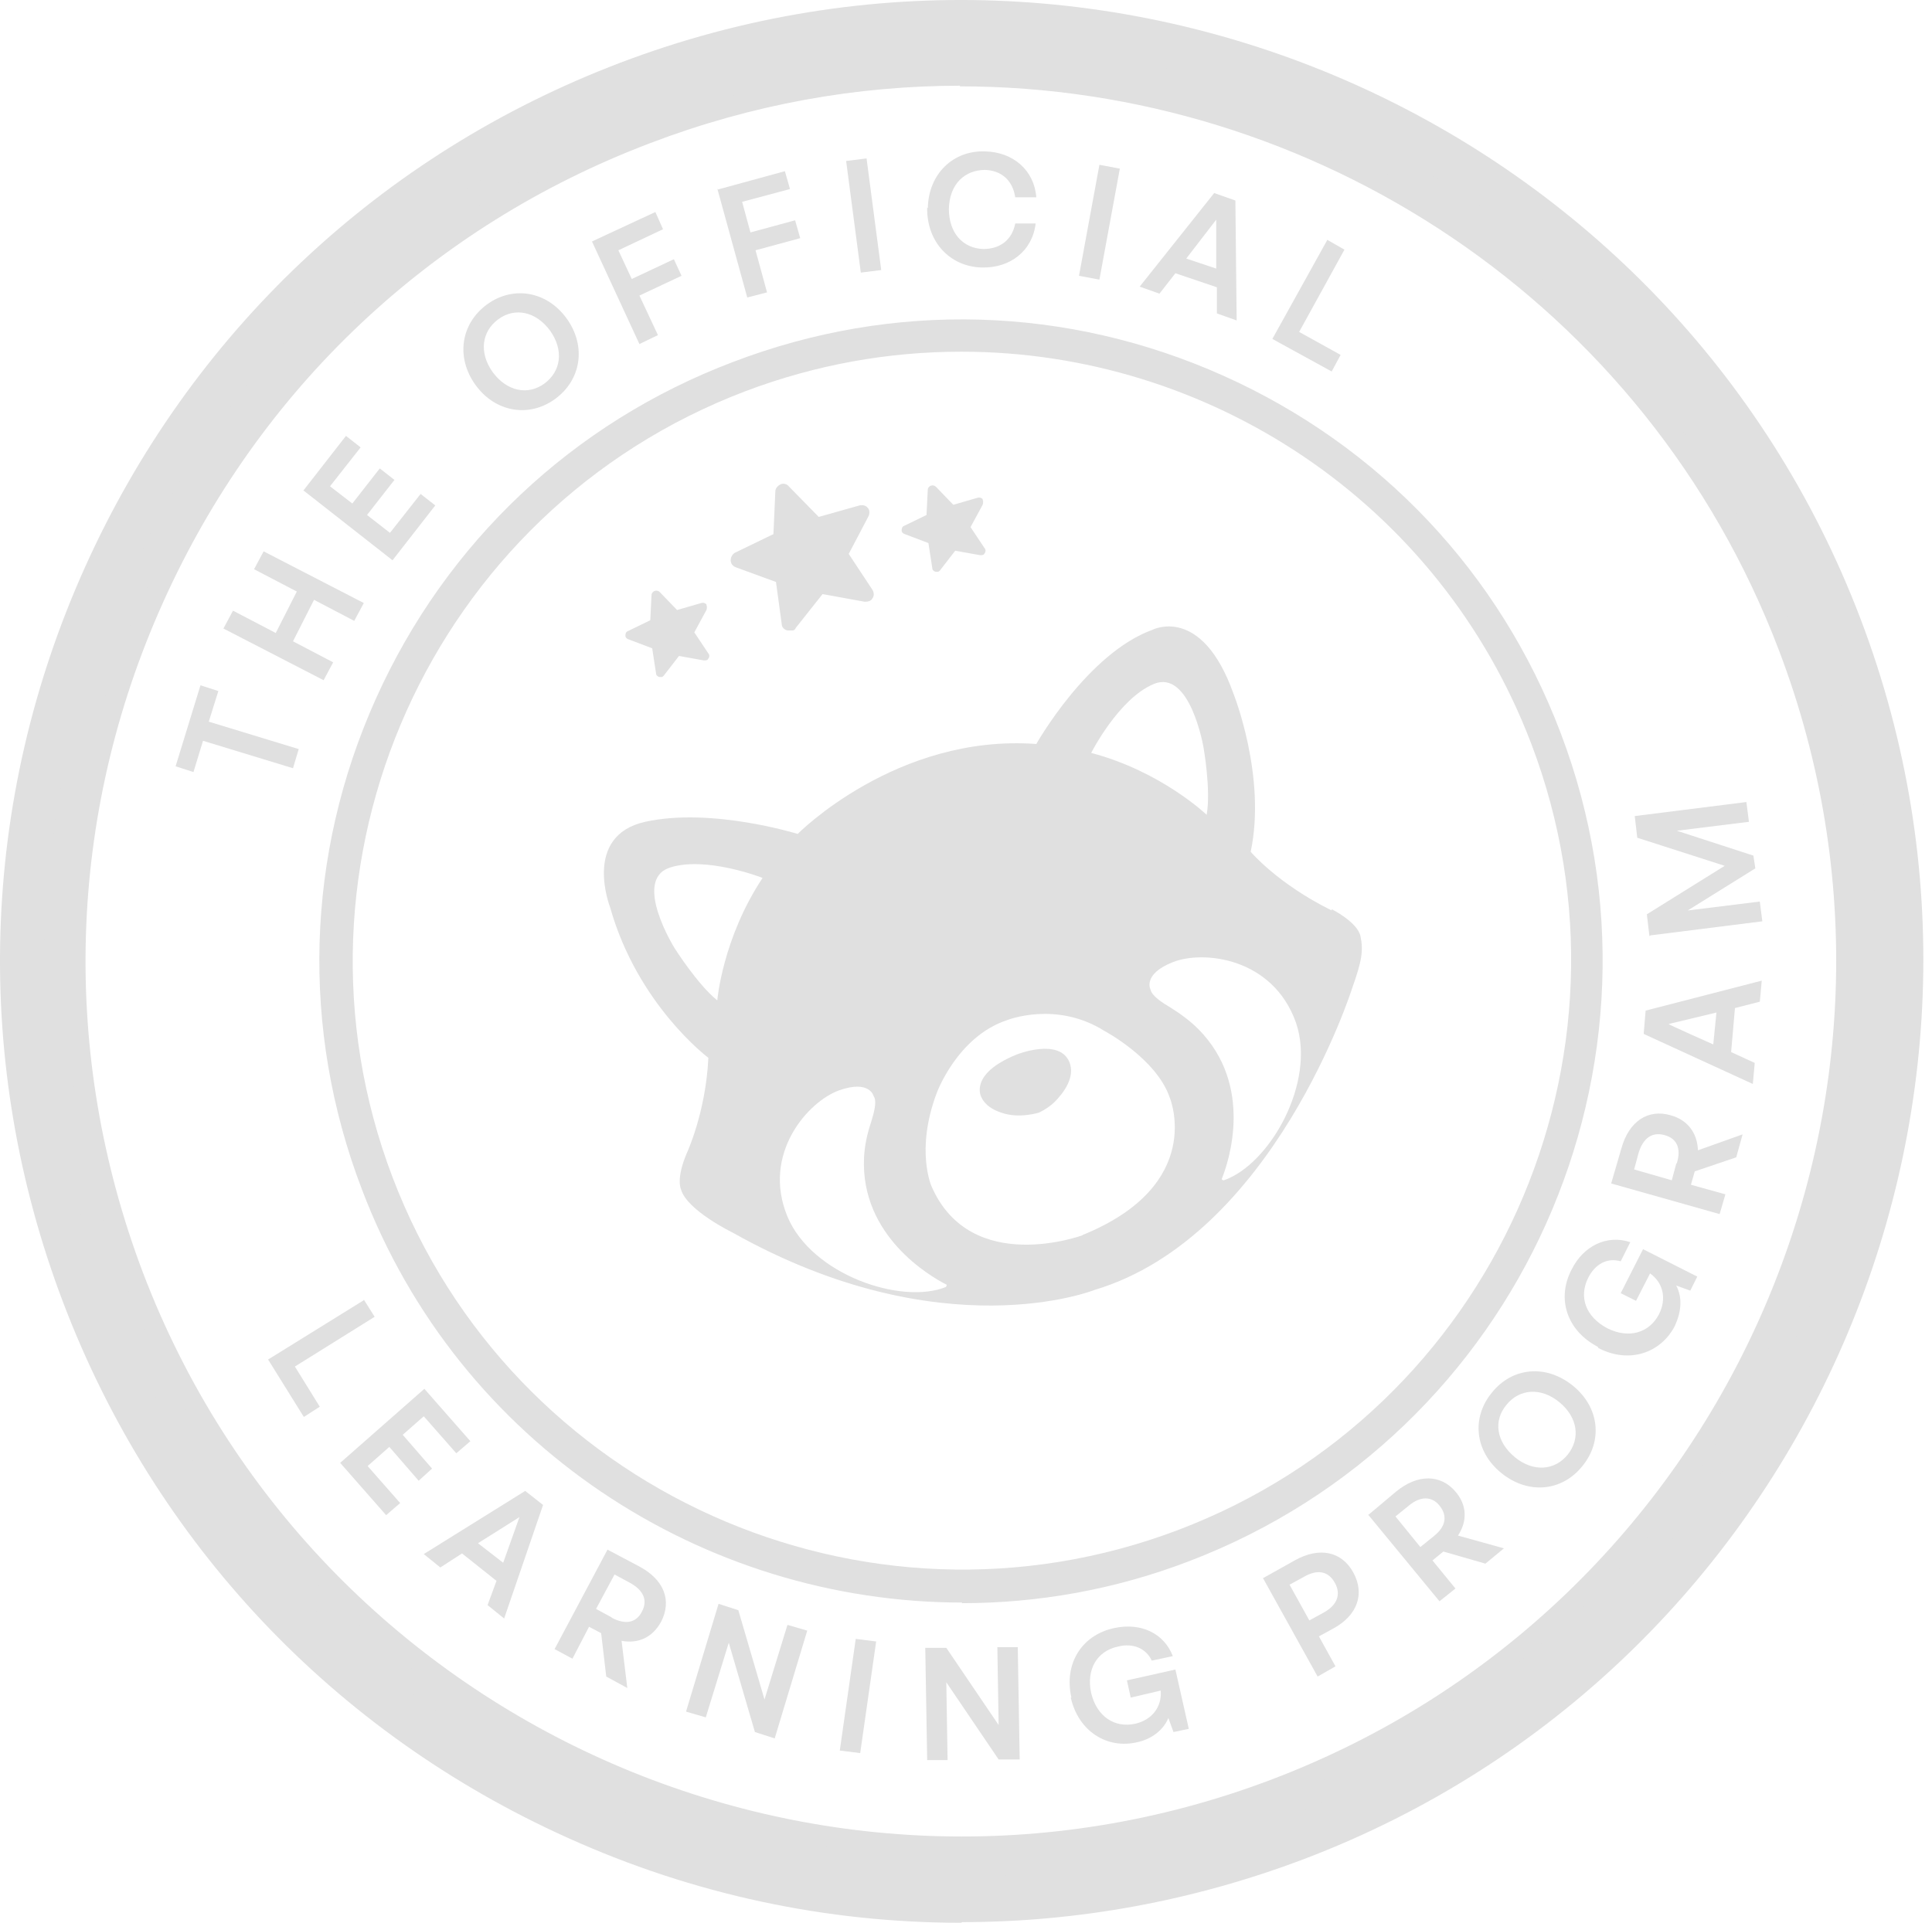 <svg width="221" height="220" viewBox="0 0 221 220" fill="none" xmlns="http://www.w3.org/2000/svg">
<path d="M109.924 220C94.597 220 79.344 216.789 64.966 210.293C38.181 198.251 17.673 176.502 7.236 149.06C-3.201 121.618 -2.325 91.695 9.717 64.91C21.76 38.124 43.509 17.616 70.951 7.179C127.586 -14.351 191.301 14.186 212.831 70.821C234.361 127.457 205.825 191.171 149.189 212.702C136.49 217.519 123.207 219.927 110.07 219.927L109.924 220ZM109.851 9.807C98.028 9.807 86.058 11.923 74.381 16.375C49.347 25.863 29.569 44.547 18.621 68.997C7.674 93.373 6.871 120.596 16.359 145.63C35.992 197.229 93.941 223.211 145.54 203.579C197.14 183.946 223.122 125.997 203.489 74.397C188.309 34.475 150.138 9.88 109.778 9.88L109.851 9.807Z" fill="#E0E0E0"/>
<path d="M110.071 214.745C67.813 214.745 27.891 188.982 11.98 147.235C2.055 121.107 2.857 92.57 14.316 67.026C25.774 41.481 46.502 21.922 72.63 11.996C98.758 2.07 127.295 2.873 152.839 14.332C178.383 25.79 197.943 46.517 207.869 72.646C217.795 98.774 216.992 127.31 205.533 152.855C194.075 178.399 173.348 197.959 147.219 207.884C135.031 212.555 122.405 214.745 110.071 214.745ZM109.998 7.471C97.663 7.471 85.329 9.734 73.506 14.259C47.961 23.965 27.672 43.087 16.433 68.048C5.193 93.008 4.39 120.888 14.17 146.432C34.24 199.199 93.576 225.838 146.344 205.768C171.888 196.061 192.177 176.939 203.417 151.979C214.656 127.018 215.459 99.139 205.679 73.594C195.972 48.05 176.851 27.761 151.89 16.521C138.461 10.536 124.229 7.471 109.998 7.471Z" fill="#E0E0E0"/>
<path d="M23.224 84.761L22.13 88.337L20.086 87.68L22.932 78.412L24.976 79.069L23.881 82.572L34.172 85.71L33.515 87.9L23.224 84.761Z" fill="#E0E0E0"/>
<path d="M35.922 68.632L33.514 73.376L38.112 75.784L37.017 77.828L25.559 71.916L26.653 69.872L31.543 72.427L33.952 67.683L29.062 65.129L30.157 63.085L41.615 68.997L40.52 71.04L35.922 68.632Z" fill="#E0E0E0"/>
<path d="M34.684 56.151L39.574 49.875L41.252 51.188L37.749 55.641L40.303 57.611L43.442 53.597L45.12 54.911L41.982 58.925L44.609 60.968L48.113 56.516L49.791 57.83L44.901 64.107L34.757 56.151H34.684Z" fill="#E0E0E0"/>
<path d="M54.385 44.036C52.123 40.898 52.707 37.03 55.699 34.84C58.691 32.651 62.56 33.307 64.822 36.446C67.085 39.584 66.501 43.452 63.508 45.642C60.516 47.831 56.648 47.174 54.385 44.036ZM62.268 43.89C64.165 42.504 64.53 40.095 62.925 37.833C61.319 35.643 58.91 35.132 57.013 36.519C55.115 37.906 54.75 40.314 56.356 42.576C57.962 44.766 60.37 45.277 62.268 43.89Z" fill="#E0E0E0"/>
<path d="M67.742 27.615L74.968 24.258L75.843 26.228L70.734 28.637L72.267 31.921L77.084 29.658L77.96 31.556L73.143 33.818L75.26 38.343L73.143 39.365L67.742 27.688V27.615Z" fill="#E0E0E0"/>
<path d="M82.047 21.703L89.783 19.587L90.367 21.63L84.893 23.09L85.842 26.593L90.951 25.206L91.535 27.25L86.426 28.637L87.74 33.454L85.477 34.037L82.047 21.557V21.703Z" fill="#E0E0E0"/>
<path d="M96.789 18.419L99.125 18.127L100.803 30.899L98.468 31.191L96.789 18.419Z" fill="#E0E0E0"/>
<path d="M106.133 23.82C106.206 19.878 109.052 17.178 112.702 17.324C115.913 17.397 118.321 19.514 118.54 22.579H116.132C115.84 20.608 114.526 19.514 112.702 19.441C110.366 19.441 108.614 21.046 108.541 23.892C108.541 26.666 110.147 28.418 112.483 28.491C114.38 28.491 115.767 27.469 116.132 25.571H118.467C118.102 28.709 115.548 30.68 112.337 30.607C108.687 30.534 105.987 27.688 106.06 23.747L106.133 23.82Z" fill="#E0E0E0"/>
<path d="M125.761 18.857L128.097 19.295L125.761 31.994L123.426 31.556L125.761 18.857Z" fill="#E0E0E0"/>
<path d="M138.833 22.068L141.315 22.944L141.461 36.665L139.198 35.862V32.87L134.454 31.264L132.63 33.6L130.367 32.797L138.906 22.068H138.833ZM139.125 30.753V25.133L135.695 29.585L139.198 30.753H139.125Z" fill="#E0E0E0"/>
<path d="M151.747 27.396L153.79 28.564L148.608 37.979L153.352 40.606L152.33 42.504L145.543 38.781L151.82 27.469L151.747 27.396Z" fill="#E0E0E0"/>
<path d="M152.334 104.175C146.13 101.109 143.065 97.46 143.065 97.46C144.89 88.848 141.094 79.36 141.094 79.36C137.445 69.142 131.825 72.062 131.825 72.062C124.381 74.762 118.542 85.126 118.542 85.126C102.559 83.958 91.246 95.417 91.246 95.417C91.246 95.417 81.394 92.351 73.803 94.03C66.578 95.636 69.789 103.81 69.789 103.81C72.928 114.976 81.029 121.034 81.029 121.034C80.737 127.311 78.547 131.981 78.547 131.981C77.307 134.901 77.891 136.069 77.891 136.069C78.547 138.477 83.802 141.031 83.802 141.031C107.814 154.533 125.184 147.6 125.184 147.6C145.692 141.469 154.669 113.079 154.669 113.079C155.764 110.013 155.983 108.773 155.618 107.094C155.253 105.488 152.334 104.029 152.334 104.029V104.175ZM76.577 99.285C80.737 97.898 87.232 100.452 87.232 100.452C82.634 107.386 82.05 114.465 82.05 114.465C79.788 112.641 77.161 108.481 77.161 108.481C77.161 108.481 72.344 100.744 76.577 99.285ZM108.252 147.235C103.143 149.352 92.852 145.848 90.079 139.207C87.086 131.981 92.487 125.997 95.99 124.756C99.494 123.515 99.932 125.413 99.932 125.413C100.369 125.997 99.932 127.456 99.64 128.405C99.202 129.719 98.91 131.033 98.837 132.419C98.399 141.469 106.5 146.067 108.179 146.943C108.325 146.943 108.325 147.162 108.179 147.235H108.252ZM123.87 141.323C123.87 141.323 111.098 146.067 106.573 135.777C106.573 135.777 104.676 131.617 107.157 125.048C107.157 125.048 109.492 118.625 115.185 116.728C115.185 116.728 120.805 114.465 126.352 117.969C126.352 117.969 132.263 121.107 133.796 125.559C133.796 125.559 138.029 135.558 123.797 141.323H123.87ZM148.247 117.02C150.582 123.807 145.254 133.222 140 135.047C139.854 135.047 139.708 134.974 139.781 134.828C140.511 133.003 143.503 124.245 137.08 117.75C136.131 116.801 135.037 115.998 133.869 115.268C132.993 114.757 131.752 113.954 131.607 113.225C131.607 113.225 130.658 111.473 134.161 110.086C137.664 108.7 145.619 109.575 148.247 117.02ZM137.664 85.491C137.664 85.491 138.54 90.381 138.029 93.227C138.029 93.227 132.847 88.264 124.819 86.148C124.819 86.148 127.957 79.944 131.971 78.265C136.131 76.514 137.664 85.491 137.664 85.491Z" fill="#E0E0E0"/>
<path d="M112.264 125.554C112.264 125.554 110.732 122.927 116.279 120.664C116.279 120.664 121.168 118.694 122.336 121.54C122.993 123.219 121.752 124.97 120.585 126.138C119.709 126.941 118.833 127.306 118.833 127.306C118.833 127.306 116.571 128.036 114.527 127.306C113.651 127.014 112.702 126.503 112.264 125.554Z" fill="#E0E0E0"/>
<path d="M99.273 58.122C99.055 57.83 98.69 57.757 98.325 57.83L93.654 59.144L90.224 55.641C90.005 55.349 89.567 55.276 89.275 55.422C88.983 55.568 88.691 55.859 88.691 56.224L88.472 61.114L84.093 63.231C83.801 63.377 83.582 63.742 83.582 64.107C83.582 64.472 83.801 64.763 84.166 64.909L88.764 66.588L89.421 71.405C89.421 71.77 89.713 72.062 90.078 72.135C90.296 72.135 90.442 72.135 90.662 72.135C90.88 72.135 90.953 71.989 91.026 71.843L94.092 67.975L98.909 68.851C99.273 68.851 99.638 68.778 99.784 68.486C100.003 68.194 100.003 67.829 99.784 67.464L97.084 63.377L99.347 59.071C99.493 58.779 99.493 58.341 99.273 58.122Z" fill="#E0E0E0"/>
<path d="M112.406 57.1C112.26 56.954 112.041 56.881 111.822 56.954L109.048 57.757L107.078 55.713C106.932 55.568 106.713 55.495 106.494 55.567C106.275 55.64 106.129 55.859 106.129 56.005L105.983 58.925L103.429 60.165C103.21 60.238 103.137 60.457 103.137 60.676C103.137 60.895 103.283 61.041 103.502 61.114L106.202 62.136L106.64 64.982C106.64 65.201 106.786 65.347 107.005 65.42C107.151 65.42 107.224 65.42 107.297 65.42C107.37 65.42 107.443 65.347 107.516 65.274L109.267 63.012L112.114 63.523C112.333 63.523 112.552 63.523 112.625 63.304C112.771 63.158 112.771 62.866 112.625 62.72L111.019 60.311L112.406 57.757C112.479 57.538 112.479 57.319 112.406 57.173V57.1Z" fill="#E0E0E0"/>
<path d="M80.808 69.142C80.662 68.996 80.443 68.923 80.224 68.996L77.451 69.799L75.48 67.756C75.334 67.61 75.115 67.537 74.896 67.61C74.677 67.683 74.531 67.902 74.531 68.048L74.385 70.967L71.831 72.208C71.612 72.281 71.539 72.5 71.539 72.719C71.539 72.938 71.685 73.084 71.904 73.156L74.604 74.178L75.042 77.025C75.042 77.244 75.188 77.389 75.407 77.463C75.553 77.463 75.626 77.463 75.699 77.463C75.772 77.463 75.845 77.389 75.918 77.317L77.67 75.054L80.516 75.565C80.735 75.565 80.954 75.565 81.027 75.346C81.173 75.2 81.173 74.908 81.027 74.762L79.421 72.354L80.808 69.799C80.881 69.58 80.881 69.361 80.808 69.215V69.142Z" fill="#E0E0E0"/>
<path d="M41.615 148.695L42.856 150.666L33.733 156.358L36.58 160.956L34.755 162.124L30.668 155.556L41.615 148.768V148.695Z" fill="#E0E0E0"/>
<path d="M48.548 158.913L53.803 164.898L52.197 166.284L48.475 162.051L46.066 164.168L49.424 168.036L47.891 169.422L44.534 165.554L42.052 167.744L45.775 171.977L44.169 173.364L38.914 167.379L48.621 158.84L48.548 158.913Z" fill="#E0E0E0"/>
<path d="M60.077 170.59L62.121 172.196L57.669 185.187L55.771 183.654L56.793 180.881L52.852 177.743L50.37 179.348L48.473 177.816L60.077 170.59ZM57.523 178.91L59.42 173.583L54.676 176.575L57.596 178.838L57.523 178.91Z" fill="#E0E0E0"/>
<path d="M69.349 177.232L73.071 179.202C75.991 180.735 76.867 183.143 75.626 185.552C74.677 187.303 73.071 188.106 71.101 187.741L71.758 193.142L69.349 191.828L68.765 186.866L67.379 186.136L65.481 189.785L63.438 188.69L69.495 177.305L69.349 177.232ZM70.006 185.114C71.539 185.917 72.779 185.698 73.436 184.384C74.093 183.143 73.655 181.976 72.05 181.1L70.298 180.151L68.181 184.092L69.933 185.041L70.006 185.114Z" fill="#E0E0E0"/>
<path d="M82.195 183.508L84.457 184.238L87.45 194.456L90.077 185.917L92.34 186.574L88.617 198.908L86.355 198.178L83.363 187.96L80.735 196.499L78.473 195.843L82.195 183.508Z" fill="#E0E0E0"/>
<path d="M97.887 187.522L100.223 187.814L98.398 200.587L96.062 200.295L97.887 187.522Z" fill="#E0E0E0"/>
<path d="M105.84 188.544H108.248L114.233 197.375L114.087 188.471H116.422L116.641 201.316H114.233L108.248 192.485L108.394 201.389H106.059L105.84 188.544Z" fill="#E0E0E0"/>
<path d="M122.557 194.237C121.681 190.369 123.725 187.085 127.447 186.282C130.512 185.625 133.14 186.866 134.161 189.493L131.753 190.004C131.096 188.617 129.636 187.961 127.885 188.398C125.476 188.909 124.236 191.026 124.819 193.726C125.476 196.427 127.52 197.74 129.855 197.229C131.753 196.792 132.921 195.332 132.775 193.434L129.344 194.237L128.906 192.267L134.453 191.026L135.986 197.813L134.234 198.178L133.65 196.573C133.067 197.959 131.753 198.981 130.074 199.346C126.644 200.149 123.36 198.105 122.484 194.237H122.557Z" fill="#E0E0E0"/>
<path d="M144.445 180.589L148.094 178.546C150.941 176.94 153.495 177.524 154.809 179.932C156.123 182.341 155.32 184.822 152.474 186.355L150.868 187.231L152.765 190.661L150.722 191.829L144.445 180.516V180.589ZM151.379 184.53C152.984 183.654 153.422 182.414 152.692 181.1C151.963 179.786 150.722 179.494 149.116 180.443L147.511 181.319L149.773 185.406L151.379 184.53Z" fill="#E0E0E0"/>
<path d="M156.488 173.364L159.7 170.663C162.181 168.62 164.808 168.693 166.487 170.663C167.801 172.196 167.874 174.021 166.779 175.699L172.034 177.159L169.917 178.911L165.1 177.524L163.86 178.546L166.487 181.757L164.662 183.217L156.488 173.291V173.364ZM164.006 175.772C165.392 174.677 165.611 173.437 164.662 172.269C163.787 171.174 162.473 171.174 161.159 172.269L159.627 173.51L162.473 177.013L164.006 175.772Z" fill="#E0E0E0"/>
<path d="M171.742 168.547C168.677 166.065 168.312 162.197 170.648 159.351C172.983 156.431 176.851 156.066 179.917 158.548C182.982 161.029 183.347 164.897 181.011 167.744C178.676 170.663 174.808 171.028 171.742 168.547ZM179.333 166.43C180.792 164.606 180.501 162.197 178.384 160.445C176.267 158.694 173.786 158.913 172.326 160.737C170.794 162.562 171.159 164.97 173.275 166.722C175.392 168.474 177.873 168.255 179.333 166.43Z" fill="#E0E0E0"/>
<path d="M182.765 154.096C179.262 152.271 178.021 148.622 179.773 145.265C181.159 142.492 183.86 141.251 186.487 142.127L185.392 144.316C183.86 143.878 182.473 144.608 181.67 146.214C180.576 148.403 181.378 150.666 183.86 151.979C186.341 153.22 188.677 152.49 189.772 150.374C190.647 148.622 190.282 146.798 188.75 145.703L187.144 148.841L185.392 147.965L187.947 142.929L194.151 146.068L193.348 147.673L191.742 147.089C192.472 148.476 192.326 150.082 191.596 151.687C189.99 154.826 186.341 156.066 182.838 154.242L182.765 154.096Z" fill="#E0E0E0"/>
<path d="M184.301 135.412L185.469 131.398C186.344 128.26 188.534 126.873 191.088 127.603C192.986 128.114 194.154 129.574 194.227 131.617L199.335 129.793L198.606 132.42L193.862 134.026L193.424 135.558L197.365 136.653L196.708 138.915L184.301 135.412ZM191.818 133.077C192.329 131.398 191.818 130.23 190.358 129.866C188.972 129.501 187.95 130.23 187.439 131.909L186.928 133.807L191.234 135.047L191.745 133.15L191.818 133.077Z" fill="#E0E0E0"/>
<path d="M188.023 118.261L188.242 115.633L201.525 112.203L201.306 114.612L198.46 115.341L198.022 120.377L200.723 121.618L200.504 124.027L188.096 118.334L188.023 118.261ZM196.344 115.852L190.87 117.166C190.87 117.239 195.979 119.501 195.979 119.501L196.344 115.852Z" fill="#E0E0E0"/>
<path d="M188.675 107.095L188.383 104.613L197.287 99.066L187.288 95.855L186.996 93.374L199.768 91.768L200.06 94.031L191.813 95.052L200.571 97.899L200.79 99.358L193.054 104.175L201.301 103.154L201.593 105.416L188.821 107.022L188.675 107.095Z" fill="#E0E0E0"/>
<path d="M110.07 183.362C80.439 183.362 52.486 165.335 41.392 136.069C34.386 117.75 34.97 97.825 42.998 79.944C51.026 62.063 65.55 48.342 83.869 41.409C102.188 34.402 122.112 34.986 139.993 43.014C157.874 51.043 171.595 65.566 178.529 83.885C192.907 121.691 173.858 164.167 136.052 178.618C127.513 181.902 118.682 183.435 109.997 183.435L110.07 183.362ZM109.924 40.241C101.677 40.241 93.357 41.701 85.256 44.766C49.348 58.414 31.248 98.774 44.896 134.682C58.544 170.59 98.904 188.69 134.812 175.042C170.72 161.394 188.82 121.034 175.172 85.126C164.589 57.319 138.096 40.241 109.997 40.241H109.924Z" fill="#E0E0E0"/>
</svg>

